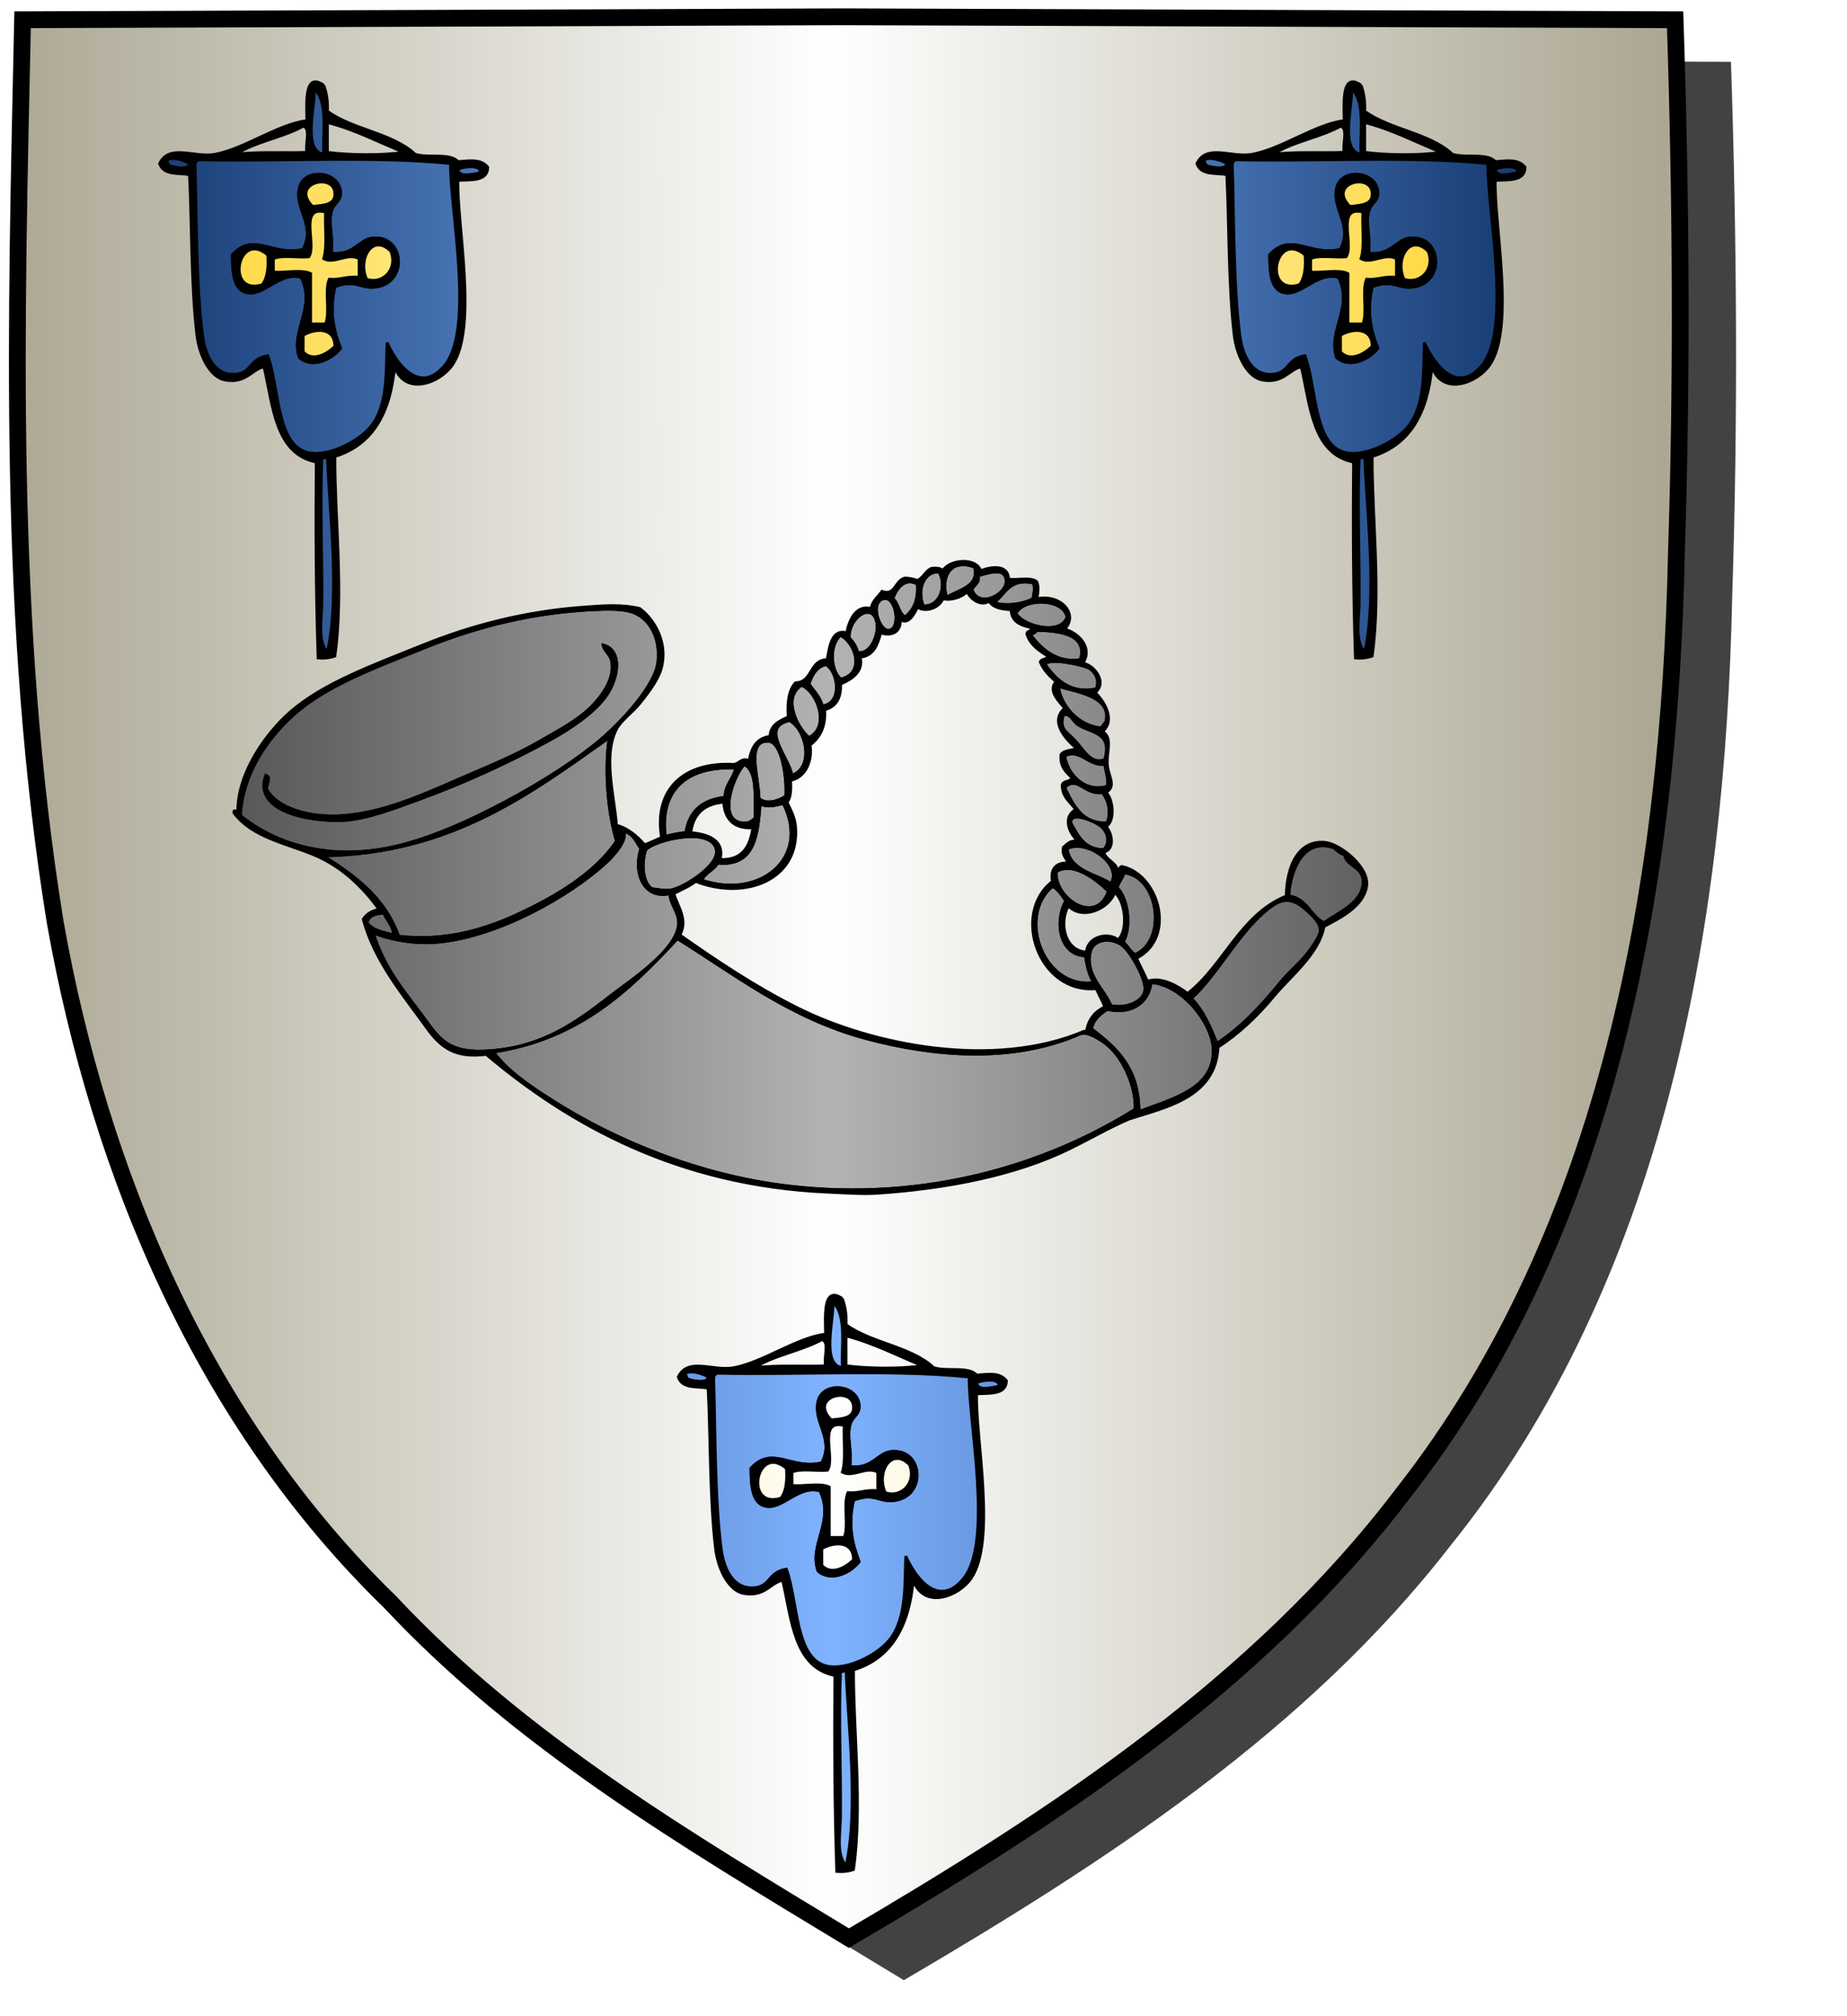 <?xml version="1.0" encoding="UTF-8" standalone="no"?><svg xmlns="http://www.w3.org/2000/svg" xmlns:cc="http://creativecommons.org/ns#" xmlns:dc="http://purl.org/dc/elements/1.1/" xmlns:inkscape="http://www.inkscape.org/namespaces/inkscape" xmlns:rdf="http://www.w3.org/1999/02/22-rdf-syntax-ns#" xmlns:sodipodi="http://sodipodi.sourceforge.net/DTD/sodipodi-0.dtd" xmlns:svg="http://www.w3.org/2000/svg" height="720" id="svg2" inkscape:export-filename="ecu_francais_ancien.svg" inkscape:export-xdpi="144" inkscape:export-ydpi="144" inkscape:output_extension="org.inkscape.output.svg.inkscape" inkscape:version="1.0.2-2 (e86c870879, 2021-01-15)" sodipodi:docname="ecu_francais_ancien.svg" sodipodi:version="0.32" version="1.0" width="660">
  <sodipodi:namedview bordercolor="#666666" borderopacity="1.0" gridtolerance="10.0" guidetolerance="10.0" height="680px" id="base" inkscape:current-layer="layer1" inkscape:cx="396.46229" inkscape:cy="478.04383" inkscape:document-rotation="0" inkscape:pageopacity="0.0" inkscape:pageshadow="2" inkscape:window-height="1009" inkscape:window-maximized="1" inkscape:window-width="1920" inkscape:window-x="-8" inkscape:window-y="-8" inkscape:zoom="0.44547727" objecttolerance="10.0" pagecolor="#ffffff" showgrid="false"/>
  
  <g id="layer5" style="display:inline"><path d="M 301.239,6.004 C 203.544,6.380 105.788,6.695 8.069,7.048 C 5.761,114.502 2.462,222.997 19.746,329.451 C 35.733,419.429 73.064,507.742 139.474,572.164 C 186.117,622.007 245.447,657.038 303.324,692.122 C 375.128,649.934 446.745,603.655 498.391,537.006 C 574.740,442.231 596.523,316.491 599.027,197.913 C 601.125,134.313 600.692,70.642 598.580,7.048 C 499.470,6.700 400.325,6.351 301.239,6.004 z" id="path856" style="display:inline;overflow:visible;visibility:visible;opacity:1;fill:#424242;fill-opacity:1;fill-rule:evenodd;stroke:none;stroke-width:1.5;stroke-linecap:round;stroke-linejoin:round;stroke-miterlimit:4;stroke-dasharray:none;stroke-dashoffset:0;stroke-opacity:1;marker:none;marker-start:none;marker-mid:none;marker-end:none;filter:url(#filter3467)" transform="matrix(1.001,0,0,1,19.356,15.028)"/></g><g id="layer3" inkscape:groupmode="layer" inkscape:label="Fond écu" style="display:inline"><path d="M 301.239,6.004 C 203.544,6.380 105.788,6.695 8.069,7.048 C 5.761,114.502 2.462,222.997 19.746,329.451 C 35.733,419.429 73.064,507.742 139.474,572.164 C 186.117,622.007 245.447,657.038 303.324,692.122 C 375.128,649.934 446.745,603.655 498.391,537.006 C 574.740,442.231 596.523,316.491 599.027,197.913 C 601.125,134.313 600.692,70.642 598.580,7.048 C 499.470,6.700 400.325,6.351 301.239,6.004 z" id="path856" style="fill:url(#linearGradientargent);stroke:black;stroke-width:3.000"/></g>
  <g clip-path="url(#clip1)" id="layer4" inkscape:groupmode="layer" inkscape:label="Meubles" sodipodi:insensitive="true" style="fill:#ffffff"><g desc="huchet" id="huchet 3" label="objets"><g id=""><path d="M 348.232,202.492 C 350.133,209.693 342.199,210.615 338.224,213.370 C 336.098,205.805 339.675,199.350 348.232,202.492 z" id="" style="fill:url(#linearGradientsable);stroke:black;stroke-width:1.000"/><path d="M 347.362,210.759 C 347.772,208.704 350.126,208.592 349.537,205.538 C 352.691,204.843 359.586,202.019 359.545,207.714 C 359.514,212.169 350.083,217.433 347.362,210.759 z" id="" style="fill:url(#linearGradientsable);stroke:black;stroke-width:1.000"/><path d="M 335.613,204.233 C 338.282,209.025 336.153,216.589 329.957,216.416 C 327.667,211.215 329.687,203.989 335.613,204.233 z" id="" style="fill:url(#linearGradientsable);stroke:black;stroke-width:1.000"/><path d="M 327.781,208.584 C 328.237,214.406 326.428,217.964 323.430,220.332 C 321.073,219.063 321.055,215.455 319.079,213.805 C 320.143,210.350 323.352,205.970 327.781,208.584 z" id="" style="fill:url(#linearGradientsable);stroke:black;stroke-width:1.000"/><path d="M 369.118,208.149 C 370.091,209.547 369.357,212.247 369.118,213.805 C 365.659,215.795 358.437,216.655 355.194,215.111 C 359.312,212.267 360.452,206.444 369.118,208.149 z" id="" style="fill:url(#linearGradientsable);stroke:black;stroke-width:1.000"/><path d="M 315.598,213.805 C 320.327,212.426 322.204,225.191 317.338,225.118 C 314.192,225.072 310.758,215.216 315.598,213.805 z" id="" style="fill:url(#linearGradientsable);stroke:black;stroke-width:1.000"/><path d="M 381.301,220.332 C 379.176,227.122 365.374,223.584 363.026,219.027 C 365.854,213.410 380.043,213.613 381.301,220.332 z" id="" style="fill:url(#linearGradientsable);stroke:black;stroke-width:1.000"/><path d="M 85.852,291.257 C 86.773,276.320 95.214,264.136 104.563,255.577 C 116.483,244.664 134.951,238.095 151.991,231.210 C 171.501,223.328 191.228,218.705 212.038,217.721 C 217.023,217.486 222.482,217.373 225.962,218.592 C 232.236,220.789 236.094,227.882 235.100,236.432 C 234.115,244.901 222.345,257.339 215.954,262.974 C 207.103,270.779 193.966,279.208 180.274,286.471 C 166.852,293.590 151.533,300.480 137.632,303.006 C 115.831,306.967 97.906,301.032 85.852,291.257 M 218.565,235.997 C 219.762,242.188 215.410,248.051 212.038,251.661 C 207.153,256.892 199.824,260.714 192.893,264.715 C 186.395,268.466 179.035,271.813 171.137,275.158 C 154.328,282.275 139.266,289.947 122.838,291.257 C 110.825,292.215 99.234,288.747 95.425,282.120 C 94.759,280.218 97.208,277.537 94.990,276.898 C 90.358,289.895 110.588,293.335 121.968,292.998 C 130.660,292.740 140.923,288.656 149.380,285.601 C 166.062,279.575 183.162,271.662 197.244,263.845 C 204.422,259.860 212.854,254.067 216.825,248.180 C 221.092,241.852 222.445,232.188 215.519,230.340 C 215.714,232.185 218.140,233.801 218.565,235.997 z" id="" style="fill:url(#linearGradientsable);stroke:black;stroke-width:1.000"/><path d="M 306.460,232.951 C 305.920,230.735 304.728,229.171 303.414,227.729 C 303.380,219.939 312.374,214.501 313.422,222.943 C 313.891,226.723 311.122,233.968 306.460,232.951 z" id="" style="fill:url(#linearGradientsable);stroke:black;stroke-width:1.000"/><path d="M 369.553,225.118 C 376.503,225.144 388.994,225.676 386.088,235.561 C 377.847,236.966 372.342,231.917 368.683,227.294 C 368.038,225.874 371.129,226.037 369.553,225.118 z" id="" style="fill:url(#linearGradientsable);stroke:black;stroke-width:1.000"/><path d="M 300.368,242.523 C 296.646,239.144 296.313,230.144 300.368,226.859 C 306.118,229.958 309.026,240.714 300.368,242.523 z" id="" style="fill:url(#linearGradientsable);stroke:black;stroke-width:1.000"/><path d="M 215.519,230.340 C 222.445,232.188 221.092,241.852 216.825,248.180 C 212.854,254.067 204.422,259.860 197.244,263.845 C 183.162,271.662 166.062,279.575 149.380,285.601 C 140.923,288.656 130.660,292.740 121.968,292.998 C 110.588,293.335 90.358,289.895 94.990,276.898 C 97.208,277.537 94.759,280.218 95.425,282.120 C 99.234,288.747 110.825,292.215 122.838,291.257 C 139.266,289.947 154.328,282.275 171.137,275.158 C 179.035,271.813 186.395,268.466 192.893,264.715 C 199.824,260.714 207.153,256.892 212.038,251.661 C 215.410,248.051 219.762,242.188 218.565,235.997 C 218.140,233.801 215.714,232.185 215.519,230.340 z" id="" style="fill:#000000;stroke:black;stroke-width:1.000"/><path d="M 391.744,246.004 C 382.457,248.022 377.045,242.442 373.469,237.302 C 374.499,234.703 387.001,237.387 389.134,238.607 C 391.595,240.016 393.006,243.128 391.744,246.004 z" id="" style="fill:url(#linearGradientsable);stroke:black;stroke-width:1.000"/><path d="M 295.147,237.302 C 299.718,239.979 301.008,251.353 293.841,252.096 C 292.951,248.780 290.776,246.749 289.055,244.264 C 290.147,241.004 291.670,238.176 295.147,237.302 z" id="" style="fill:url(#linearGradientsable);stroke:black;stroke-width:1.000"/><path d="M 289.055,263.409 C 284.942,259.944 279.342,249.180 286.444,244.699 C 292.285,247.147 296.685,259.689 289.055,263.409 z" id="" style="fill:url(#linearGradientsable);stroke:black;stroke-width:1.000"/><path d="M 394.790,271.242 C 390.013,273.181 387.499,268.228 384.347,264.715 C 381.364,261.390 378.244,260.616 379.996,255.142 C 380.286,255.142 380.576,255.142 380.866,255.142 C 383.105,255.414 383.283,257.688 385.653,259.058 C 390.527,261.876 397.531,261.694 394.790,271.242 z" id="" style="fill:url(#linearGradientsable);stroke:black;stroke-width:1.000"/><path d="M 282.963,276.898 C 281.873,270.212 271.268,259.700 282.093,257.318 C 288.048,260.277 291.138,274.006 282.963,276.898 z" id="" style="fill:url(#linearGradientsable);stroke:black;stroke-width:1.000"/><path d="M 217.695,263.409 C 215.900,275.337 217.299,290.486 220.306,300.395 C 214.312,309.450 203.754,316.893 192.893,322.586 C 178.965,329.887 162.765,336.685 142.418,334.335 C 137.576,320.612 126.877,312.746 115.441,305.616 C 161.185,304.916 189.664,283.265 217.695,263.409 z" id="" style="fill:url(#linearGradientsable);stroke:black;stroke-width:1.000"/><path d="M 280.788,284.295 C 278.549,285.976 273.786,287.520 271.215,285.166 C 271.203,277.792 266.302,264.107 274.696,264.715 C 279.201,265.041 281.206,276.897 280.788,284.295 z" id="" style="fill:url(#linearGradientsable);stroke:black;stroke-width:1.000"/><path d="M 394.790,272.982 C 395.140,275.498 396.307,278.649 395.660,280.814 C 388.002,283.140 381.528,277.044 380.431,269.936 C 385.990,267.161 388.715,273.506 394.790,272.982 z" id="" style="fill:url(#linearGradientsable);stroke:black;stroke-width:1.000"/><path d="M 265.994,272.982 C 270.940,275.723 269.521,284.829 269.910,292.128 C 268.269,293.438 267.655,294.170 265.123,293.868 C 256.071,292.790 262.353,276.356 265.994,272.982 z" id="" style="fill:url(#linearGradientsable);stroke:black;stroke-width:1.000"/><path d="M 262.948,274.288 C 262.049,278.175 259.197,280.110 259.032,284.730 C 251.068,285.615 246.242,289.637 245.108,297.349 C 242.379,297.521 240.103,298.147 237.710,298.655 C 235.623,281.743 245.835,273.441 262.948,274.288 z" id="" style="fill:url(#linearGradientsable);stroke:black;stroke-width:1.000"/><path d="M 393.920,282.990 C 396.015,285.733 397.242,289.609 395.660,293.868 C 386.739,294.284 383.556,287.767 380.431,281.250 C 384.973,276.664 387.671,284.084 393.920,282.990 z" id="" style="fill:url(#linearGradientsable);stroke:black;stroke-width:1.000"/><path d="M 271.650,286.906 C 273.651,288.607 277.626,287.493 279.917,286.906 C 289.826,306.448 271.437,321.411 250.764,314.319 C 251.961,311.599 255.027,310.750 256.421,308.227 C 269.871,309.494 270.709,298.149 271.650,286.906 z" id="" style="fill:url(#linearGradientsable);stroke:black;stroke-width:1.000"/><path d="M 394.355,303.441 C 387.327,303.362 385.163,298.419 382.607,293.868 C 382.394,289.416 390.893,293.202 393.050,294.738 C 395.963,296.815 396.901,301.102 394.355,303.441 z" id="" style="fill:url(#linearGradientsable);stroke:black;stroke-width:1.000"/><path d="M 222.916,296.914 C 226.320,297.571 227.301,300.651 229.008,303.006 C 226.190,311.790 230.051,321.312 239.451,319.105 C 239.231,322.644 242.761,325.853 242.497,329.983 C 241.889,339.481 224.920,350.345 218.130,355.656 C 205.224,365.748 193.484,373.895 175.053,375.236 C 161.605,376.215 157.843,372.311 152.426,364.793 C 144.966,354.439 137.672,346.841 133.281,333.029 C 138.219,335.293 147.505,337.200 155.907,336.510 C 177.695,334.722 203.480,320.030 216.389,308.227 C 219.575,305.315 224.211,300.004 222.916,296.914 z" id="" style="fill:url(#linearGradientsable);stroke:black;stroke-width:1.000"/><path d="M 232.924,317.365 C 229.521,315.274 229.149,307.948 230.749,303.441 C 233.823,299.956 254.300,294.956 255.986,303.441 C 257.099,309.046 244.466,316.959 239.886,317.800 C 237.565,318.226 234.640,317.581 232.924,317.365 z" id="" style="fill:url(#linearGradientsable);stroke:black;stroke-width:1.000"/><path d="M 396.966,315.624 C 392.563,312.324 382.228,311.228 381.301,303.006 C 388.552,299.500 401.321,308.883 396.966,315.624 z" id="" style="fill:url(#linearGradientsable);stroke:black;stroke-width:1.000"/><path d="M 473.112,329.548 C 468.134,327.129 467.068,320.798 460.494,319.976 C 460.979,311.609 465.183,299.279 476.158,302.571 C 477.571,302.994 478.290,304.802 480.510,305.181 C 480.974,309.168 486.466,309.357 487.036,313.884 C 488.045,321.896 478.398,325.760 473.112,329.548 z" id="" style="fill:url(#linearGradientsable);stroke:black;stroke-width:1.000"/><path d="M 396.096,318.235 C 391.696,330.808 376.808,320.868 377.385,311.273 C 383.684,307.402 391.987,314.355 396.096,318.235 z" id="" style="fill:url(#linearGradientsable);stroke:black;stroke-width:1.000"/><path d="M 405.668,340.862 C 403.689,339.940 403.068,337.660 401.317,336.510 C 404.525,330.719 403.011,320.694 399.141,316.930 C 399.856,315.033 400.990,313.557 401.752,311.708 C 414.175,313.139 417.099,335.922 405.668,340.862 z" id="" style="fill:url(#linearGradientsable);stroke:black;stroke-width:1.000"/><path d="M 380.866,321.716 C 376.670,328.991 378.633,341.125 387.828,341.297 C 388.462,344.869 389.154,348.383 390.874,350.869 C 373.298,353.582 363.054,327.539 376.080,316.495 C 378.255,317.656 379.490,319.757 380.866,321.716 z" id="" style="fill:url(#linearGradientsable);stroke:black;stroke-width:1.000"/><path d="M 434.822,372.626 C 432.435,366.600 429.881,360.741 425.684,356.526 C 434.993,348.410 443.905,330.441 455.272,323.021 C 459.325,320.376 463.007,321.499 466.586,324.762 C 468.686,326.677 471.755,329.207 471.807,332.159 C 471.848,334.439 467.985,339.608 466.151,341.732 C 463.692,344.577 460.551,347.198 457.883,350.434 C 451.117,358.642 444.105,366.537 434.822,372.626 z" id="" style="fill:url(#linearGradientsable);stroke:black;stroke-width:1.000"/><path d="M 137.197,326.067 C 138.230,328.805 140.477,330.329 140.678,333.900 C 136.995,332.941 133.044,332.251 131.105,329.548 C 131.726,326.978 134.115,326.176 137.197,326.067 z" id="" style="fill:url(#linearGradientsable);stroke:black;stroke-width:1.000"/><path d="M 405.668,396.122 C 374.744,415.504 331.588,429.452 281.658,423.535 C 249.901,419.772 219.646,407.286 196.809,392.641 C 189.045,387.663 181.012,382.238 176.358,375.671 C 207.077,371.001 224.990,353.523 242.062,335.205 C 262.553,347.893 282.265,363.605 309.506,370.885 C 333.145,377.203 361.586,379.937 386.088,369.145 C 388.511,368.077 393.849,371.507 396.096,373.496 C 401.437,378.225 405.896,387.737 405.668,396.122 z" id="" style="fill:url(#linearGradientsable);stroke:black;stroke-width:1.000"/><path d="M 396.966,359.137 C 394.504,353.073 387.736,348.270 389.569,339.991 C 390.661,335.057 397.560,334.655 401.317,337.816 C 404.296,340.321 409.577,349.815 409.149,353.480 C 408.653,357.732 402.510,360.299 396.966,359.137 z" id="" style="fill:url(#linearGradientsable);stroke:black;stroke-width:1.000"/><path d="M 406.974,396.992 C 407.045,381.402 398.841,374.087 390.004,367.404 C 390.729,363.923 393.144,362.132 395.660,360.442 C 404.348,362.402 410.423,358.130 411.325,350.869 C 422.218,351.597 432.960,364.926 433.516,374.366 C 434.381,389.038 418.257,392.565 406.974,396.992 z" id="" style="fill:url(#linearGradientsable);stroke:black;stroke-width:1.000"/><path d="M 350.408,203.797 C 354.247,202.320 360.272,201.482 360.415,206.843 C 363.683,207.202 368.515,205.996 370.423,207.714 C 371.241,209.070 370.928,212.389 370.423,213.805 C 379.088,212.015 385.547,219.344 380.431,224.683 C 385.234,225.957 390.647,231.146 386.958,236.867 C 390.915,237.395 395.883,243.741 391.309,247.310 C 394.245,249.981 398.933,257.164 393.920,261.234 C 397.594,263.344 395.535,267.890 395.660,272.547 C 395.785,277.165 399.226,280.490 395.225,282.990 C 397.709,285.226 398.624,293.129 395.225,295.173 C 397.406,297.470 398.526,303.341 394.355,304.311 C 395.365,307.363 398.890,307.899 399.577,311.273 C 400.464,311.000 399.698,309.074 401.317,309.533 C 414.325,312.739 420.341,335.004 406.103,342.167 C 407.355,344.977 408.815,347.578 410.020,350.434 C 414.960,348.603 421.038,352.215 424.379,354.785 C 437.490,344.545 443.066,326.769 459.624,319.976 C 459.796,309.018 464.109,299.871 473.548,300.830 C 478.894,301.374 489.426,309.694 488.342,316.495 C 487.177,323.806 478.853,327.775 473.112,330.854 C 471.352,340.656 460.973,348.759 455.272,355.656 C 449.109,363.112 442.388,369.310 435.257,373.931 C 434.395,391.941 416.659,395.342 403.493,399.603 C 396.540,402.575 389.892,406.449 382.607,410.046 C 363.061,419.697 338.193,424.508 312.987,426.146 C 308.234,426.455 301.478,425.970 295.582,425.711 C 242.518,423.378 203.561,401.715 173.747,376.542 C 162.726,377.892 157.631,374.252 152.426,366.969 C 144.534,355.925 133.738,343.276 129.800,328.243 C 130.988,326.385 132.908,325.259 135.456,324.762 C 129.645,316.763 122.134,309.366 111.960,305.181 C 101.893,301.041 90.147,298.941 83.677,290.387 C 83.000,288.840 85.154,290.124 84.982,289.082 C 85.187,275.744 94.983,261.910 103.692,254.272 C 115.412,243.994 133.403,237.475 151.121,230.340 C 169.450,222.959 188.343,218.339 208.122,216.851 C 215.751,216.277 221.947,215.747 228.573,217.286 C 235.421,222.406 239.195,232.249 235.535,240.783 C 234.084,244.167 231.081,248.142 228.573,251.226 C 225.923,254.484 221.855,257.337 220.306,260.364 C 215.456,269.838 219.356,283.329 220.306,294.738 C 223.907,295.534 227.749,298.559 230.313,301.700 C 232.373,300.859 234.427,300.012 236.405,299.090 C 233.548,282.131 244.155,271.970 262.077,272.982 C 264.461,272.730 264.949,270.361 267.734,271.677 C 268.452,267.028 270.370,263.580 275.131,262.974 C 275.353,258.700 278.630,257.480 281.658,256.012 C 281.288,250.711 281.890,246.381 284.269,243.829 C 290.588,243.621 289.122,235.629 295.582,235.561 C 296.389,231.060 297.144,224.479 302.544,225.989 C 303.480,221.384 305.829,215.970 311.246,217.286 C 311.784,214.488 313.771,213.138 315.163,211.195 C 320.041,212.941 319.757,207.163 323.430,206.408 C 325.083,206.495 326.526,206.793 327.781,207.278 C 330.054,206.360 330.649,203.764 333.003,202.927 C 334.737,202.788 336.218,202.903 336.919,203.797 C 339.089,199.865 348.692,198.852 350.408,203.797 M 338.224,213.370 C 342.199,210.615 350.133,209.693 348.232,202.492 C 339.675,199.350 336.098,205.805 338.224,213.370 M 359.545,207.714 C 359.586,202.019 352.691,204.843 349.537,205.538 C 350.126,208.592 347.772,208.704 347.362,210.759 C 350.083,217.433 359.514,212.169 359.545,207.714 M 329.957,216.416 C 336.153,216.589 338.282,209.025 335.613,204.233 C 329.687,203.989 327.667,211.215 329.957,216.416 M 319.079,213.805 C 321.055,215.455 321.073,219.063 323.430,220.332 C 326.428,217.964 328.237,214.406 327.781,208.584 C 323.352,205.970 320.143,210.350 319.079,213.805 M 355.194,215.111 C 358.437,216.655 365.659,215.795 369.118,213.805 C 369.357,212.247 370.091,209.547 369.118,208.149 C 360.452,206.444 359.312,212.267 355.194,215.111 M 396.096,373.496 C 393.849,371.507 388.511,368.077 386.088,369.145 C 361.586,379.937 333.145,377.203 309.506,370.885 C 282.265,363.605 262.553,347.893 242.062,335.205 C 224.990,353.523 207.077,371.001 176.358,375.671 C 181.012,382.238 189.045,387.663 196.809,392.641 C 219.646,407.286 249.901,419.772 281.658,423.535 C 331.588,429.452 374.744,415.504 405.668,396.122 C 405.896,387.737 401.437,378.225 396.096,373.496 M 285.139,360.007 C 311.318,373.090 354.845,382.088 387.393,368.274 C 387.683,368.274 387.973,368.274 388.263,368.274 C 388.946,363.880 391.358,361.216 394.790,359.572 C 393.889,357.282 392.699,355.282 391.744,353.045 C 371.178,354.992 361.236,326.226 376.080,314.754 C 375.265,310.808 377.017,307.833 381.736,308.227 C 381.101,306.397 379.391,305.641 379.996,302.571 C 381.357,301.466 382.323,299.966 385.217,300.395 C 382.026,297.544 379.628,291.900 384.347,289.082 C 382.567,286.366 379.581,284.855 379.561,280.379 C 379.879,278.667 382.581,279.338 383.042,277.769 C 381.012,275.737 378.737,273.951 379.126,269.501 C 380.126,267.891 382.883,268.037 384.782,267.326 C 381.517,264.706 374.701,257.797 380.431,252.966 C 378.641,250.539 374.285,246.746 377.385,243.394 C 375.089,241.484 372.974,239.392 371.729,236.432 C 372.035,235.142 374.230,235.742 374.339,234.256 C 371.242,232.277 368.148,230.295 366.942,226.424 C 366.914,224.945 369.177,225.758 369.118,224.248 C 365.170,223.410 361.444,222.349 361.286,217.721 C 357.796,217.585 354.796,216.959 353.453,214.676 C 350.546,216.705 346.563,213.855 345.621,211.195 C 344.047,213.165 339.811,214.579 336.919,213.805 C 335.869,216.735 331.142,218.928 327.781,216.851 C 326.848,219.185 324.408,223.408 321.689,221.202 C 322.100,225.523 318.708,227.394 314.727,225.989 C 313.549,230.177 312.236,234.231 307.330,234.691 C 308.758,239.894 304.058,242.730 300.368,244.264 C 300.566,249.393 298.676,252.434 294.712,253.402 C 295.070,259.706 292.862,263.445 289.490,266.020 C 290.344,271.749 287.838,277.647 282.528,278.639 C 282.652,281.808 282.661,284.863 281.223,286.471 C 282.628,289.438 283.996,291.905 284.269,295.173 C 285.870,314.364 266.046,321.643 248.589,314.754 C 246.323,316.550 243.422,317.709 240.756,319.105 C 242.447,324.235 245.862,328.586 242.932,333.900 C 255.655,342.804 269.427,352.155 285.139,360.007 M 317.338,225.118 C 322.204,225.191 320.327,212.426 315.598,213.805 C 310.758,215.216 314.192,225.072 317.338,225.118 M 363.026,219.027 C 365.374,223.584 379.176,227.122 381.301,220.332 C 380.043,213.613 365.854,213.410 363.026,219.027 M 137.632,303.006 C 151.533,300.480 166.852,293.590 180.274,286.471 C 193.966,279.208 207.103,270.779 215.954,262.974 C 222.345,257.339 234.115,244.901 235.100,236.432 C 236.094,227.882 232.236,220.789 225.962,218.592 C 222.482,217.373 217.023,217.486 212.038,217.721 C 191.228,218.705 171.501,223.328 151.991,231.210 C 134.951,238.095 116.483,244.664 104.563,255.577 C 95.214,264.136 86.773,276.320 85.852,291.257 C 97.906,301.032 115.831,306.967 137.632,303.006 M 313.422,222.943 C 312.374,214.501 303.380,219.939 303.414,227.729 C 304.728,229.171 305.920,230.735 306.460,232.951 C 311.122,233.968 313.891,226.723 313.422,222.943 M 368.683,227.294 C 372.342,231.917 377.847,236.966 386.088,235.561 C 388.994,225.676 376.503,225.144 369.553,225.118 C 371.129,226.037 368.038,225.874 368.683,227.294 M 300.368,226.859 C 296.313,230.144 296.646,239.144 300.368,242.523 C 309.026,240.714 306.118,229.958 300.368,226.859 M 389.134,238.607 C 387.001,237.387 374.499,234.703 373.469,237.302 C 377.045,242.442 382.457,248.022 391.744,246.004 C 393.006,243.128 391.595,240.016 389.134,238.607 M 289.055,244.264 C 290.776,246.749 292.951,248.780 293.841,252.096 C 301.008,251.353 299.718,239.979 295.147,237.302 C 291.670,238.176 290.147,241.004 289.055,244.264 M 286.444,244.699 C 279.342,249.180 284.942,259.944 289.055,263.409 C 296.685,259.689 292.285,247.147 286.444,244.699 M 393.485,259.928 C 394.170,258.810 395.040,258.212 395.225,257.318 C 397.101,248.270 383.343,246.936 378.255,245.134 C 378.858,251.214 384.742,259.130 393.485,259.928 M 385.653,259.058 C 383.283,257.688 383.105,255.414 380.866,255.142 C 380.576,255.142 380.286,255.142 379.996,255.142 C 378.244,260.616 381.364,261.390 384.347,264.715 C 387.499,268.228 390.013,273.181 394.790,271.242 C 397.531,261.694 390.527,261.876 385.653,259.058 M 282.093,257.318 C 271.268,259.700 281.873,270.212 282.963,276.898 C 291.138,274.006 288.048,260.277 282.093,257.318 M 115.441,305.616 C 126.877,312.746 137.576,320.612 142.418,334.335 C 162.765,336.685 178.965,329.887 192.893,322.586 C 203.754,316.893 214.312,309.450 220.306,300.395 C 217.299,290.486 215.900,275.337 217.695,263.409 C 189.664,283.265 161.185,304.916 115.441,305.616 M 274.696,264.715 C 266.302,264.107 271.203,277.792 271.215,285.166 C 273.786,287.520 278.549,285.976 280.788,284.295 C 281.206,276.897 279.201,265.041 274.696,264.715 M 380.431,269.936 C 381.528,277.044 388.002,283.140 395.660,280.814 C 396.307,278.649 395.140,275.498 394.790,272.982 C 388.715,273.506 385.990,267.161 380.431,269.936 M 265.123,293.868 C 267.655,294.170 268.269,293.438 269.910,292.128 C 269.521,284.829 270.940,275.723 265.994,272.982 C 262.353,276.356 256.071,292.790 265.123,293.868 M 237.710,298.655 C 240.103,298.147 242.379,297.521 245.108,297.349 C 246.242,289.637 251.068,285.615 259.032,284.730 C 259.197,280.110 262.049,278.175 262.948,274.288 C 245.835,273.441 235.623,281.743 237.710,298.655 M 380.431,281.250 C 383.556,287.767 386.739,294.284 395.660,293.868 C 397.242,289.609 396.015,285.733 393.920,282.990 C 387.671,284.084 384.973,276.664 380.431,281.250 M 246.848,297.349 C 252.885,297.878 259.047,299.979 257.291,306.922 C 265.373,307.316 268.011,302.267 269.039,295.609 C 262.750,296.010 259.025,293.011 258.596,286.471 C 251.654,287.070 247.674,290.633 246.848,297.349 M 256.421,308.227 C 255.027,310.750 251.961,311.599 250.764,314.319 C 271.437,321.411 289.826,306.448 279.917,286.906 C 277.626,287.493 273.651,288.607 271.650,286.906 C 270.709,298.149 269.871,309.494 256.421,308.227 M 393.050,294.738 C 390.893,293.202 382.394,289.416 382.607,293.868 C 385.163,298.419 387.327,303.362 394.355,303.441 C 396.901,301.102 395.963,296.815 393.050,294.738 M 216.389,308.227 C 203.480,320.030 177.695,334.722 155.907,336.510 C 147.505,337.200 138.219,335.293 133.281,333.029 C 137.672,346.841 144.966,354.439 152.426,364.793 C 157.843,372.311 161.605,376.215 175.053,375.236 C 193.484,373.895 205.224,365.748 218.130,355.656 C 224.920,350.345 241.889,339.481 242.497,329.983 C 242.761,325.853 239.231,322.644 239.451,319.105 C 230.051,321.312 226.190,311.790 229.008,303.006 C 227.301,300.651 226.320,297.571 222.916,296.914 C 224.211,300.004 219.575,305.315 216.389,308.227 M 239.886,317.800 C 244.466,316.959 257.099,309.046 255.986,303.441 C 254.300,294.956 233.823,299.956 230.749,303.441 C 229.149,307.948 229.521,315.274 232.924,317.365 C 234.640,317.581 237.565,318.226 239.886,317.800 M 381.301,303.006 C 382.228,311.228 392.563,312.324 396.966,315.624 C 401.321,308.883 388.552,299.500 381.301,303.006 M 487.036,313.884 C 486.466,309.357 480.974,309.168 480.510,305.181 C 478.290,304.802 477.571,302.994 476.158,302.571 C 465.183,299.279 460.979,311.609 460.494,319.976 C 467.068,320.798 468.134,327.129 473.112,329.548 C 478.398,325.760 488.045,321.896 487.036,313.884 M 377.385,311.273 C 376.808,320.868 391.696,330.808 396.096,318.235 C 391.987,314.355 383.684,307.402 377.385,311.273 M 401.752,311.708 C 400.990,313.557 399.856,315.033 399.141,316.930 C 403.011,320.694 404.525,330.719 401.317,336.510 C 403.068,337.660 403.689,339.940 405.668,340.862 C 417.099,335.922 414.175,313.139 401.752,311.708 M 376.080,316.495 C 363.054,327.539 373.298,353.582 390.874,350.869 C 389.154,348.383 388.462,344.869 387.828,341.297 C 378.633,341.125 376.670,328.991 380.866,321.716 C 379.490,319.757 378.255,317.656 376.080,316.495 M 381.736,323.457 C 378.294,329.864 380.569,339.655 388.263,339.991 C 388.514,334.553 395.892,332.651 399.577,335.640 C 403.375,331.795 401.959,321.405 398.271,318.670 C 396.576,324.335 386.804,328.911 381.736,323.457 M 457.883,350.434 C 460.551,347.198 463.692,344.577 466.151,341.732 C 467.985,339.608 471.848,334.439 471.807,332.159 C 471.755,329.207 468.686,326.677 466.586,324.762 C 463.007,321.499 459.325,320.376 455.272,323.021 C 443.905,330.441 434.993,348.410 425.684,356.526 C 429.881,360.741 432.435,366.600 434.822,372.626 C 444.105,366.537 451.117,358.642 457.883,350.434 M 131.105,329.548 C 133.044,332.251 136.995,332.941 140.678,333.900 C 140.477,330.329 138.230,328.805 137.197,326.067 C 134.115,326.176 131.726,326.978 131.105,329.548 M 409.149,353.480 C 409.577,349.815 404.296,340.321 401.317,337.816 C 397.560,334.655 390.661,335.057 389.569,339.991 C 387.736,348.270 394.504,353.073 396.966,359.137 C 402.510,360.299 408.653,357.732 409.149,353.480 M 433.516,374.366 C 432.960,364.926 422.218,351.597 411.325,350.869 C 410.423,358.131 404.348,362.402 395.660,360.442 C 393.144,362.132 390.729,363.923 390.004,367.404 C 398.841,374.087 407.045,381.402 406.974,396.992 C 418.257,392.565 434.381,389.038 433.516,374.366 z" id="" style="fill:#000000;stroke:black;stroke-width:1.000"/><path d="M 378.255,245.134 C 383.343,246.936 397.101,248.270 395.225,257.318 C 395.040,258.212 394.170,258.810 393.485,259.928 C 384.742,259.130 378.858,251.214 378.255,245.134 z" id="" style="fill:url(#linearGradientsable);stroke:black;stroke-width:1.000"/></g></g><g desc="bannière" id="bannière avec croix pommetée" label="objets"><g id=""><path d="M 115.667,30.409 C 116.632,32.998 117.196,35.988 116.999,39.738 C 125.978,46.307 140.301,47.531 148.316,55.063 C 152.787,56.589 160.899,54.473 163.641,57.728 C 168.230,57.332 171.845,56.781 174.302,59.727 C 174.209,64.742 168.534,64.175 163.641,64.391 C 163.156,79.662 170.828,117.051 161.642,130.356 C 157.252,136.714 144.915,141.614 140.986,131.022 C 139.511,147.315 133.265,158.836 119.665,163.005 C 119.555,184.674 122.875,211.397 119.665,234.300 C 118.004,234.860 116.095,235.172 113.668,234.966 C 112.879,211.561 112.800,186.965 113.001,165.004 C 98.387,162.073 97.634,145.278 94.345,131.022 C 90.050,131.733 87.944,137.124 80.352,135.686 C 75.012,134.674 71.213,126.912 70.358,119.695 C 68.220,101.654 68.573,78.032 67.692,62.392 C 64.038,61.605 58.475,62.813 57.031,58.394 C 60.599,51.126 69.482,56.532 77.021,55.063 C 87.696,52.982 99.150,44.448 109.670,43.069 C 109.587,36.810 108.642,25.495 115.667,30.409 M 115.667,55.063 C 115.254,47.726 117.358,36.299 112.335,31.742 C 112.664,37.947 108.022,54.040 115.667,55.063 M 116.999,54.396 C 124.633,55.429 136.705,55.563 144.318,54.396 C 135.295,50.760 127.044,46.350 116.999,43.735 C 116.999,47.290 116.999,50.843 116.999,54.396 M 108.337,45.068 C 101.062,49.120 91.200,50.586 84.350,55.063 C 92.595,54.077 102.517,54.746 109.670,54.396 C 108.932,51.581 111.238,45.720 108.337,45.068 M 59.697,57.062 C 59.668,57.979 60.011,58.525 60.363,59.061 C 61.464,59.674 67.696,60.968 67.692,58.394 C 65.927,57.219 61.690,55.895 59.697,57.062 M 71.024,57.062 C 70.186,57.335 69.662,57.921 69.691,59.061 C 70.248,75.731 69.999,101.301 72.357,119.695 C 73.231,126.510 76.328,133.545 83.018,133.687 C 90.242,133.841 88.690,128.063 95.677,127.024 C 99.892,138.571 98.715,159.311 110.336,161.672 C 117.795,163.187 128.960,157.195 132.991,151.678 C 138.655,143.923 137.901,132.417 138.321,122.360 C 142.689,131.959 150.757,140.462 158.977,130.356 C 169.652,117.231 160.758,74.323 160.976,58.394 C 133.291,55.651 100.823,57.690 71.024,57.062 M 163.641,60.393 C 164.008,63.783 169.263,62.022 171.637,61.726 C 172.029,58.393 165.195,59.666 163.641,60.393 M 115.000,165.004 C 114.295,178.958 115.188,199.464 115.000,215.643 C 114.931,221.573 113.385,228.808 116.999,232.967 C 121.551,212.058 117.672,182.679 116.999,163.005 C 116.378,163.716 114.541,163.213 115.000,165.004 z" id="" style="fill:#000000;stroke:black;stroke-width:1.000"/><path d="M 112.335,31.742 C 117.358,36.299 115.254,47.726 115.667,55.063 C 108.022,54.040 112.664,37.947 112.335,31.742 z" id="" style="fill:url(#linearGradientazur);stroke:black;stroke-width:1.000"/><path d="M 67.692,58.394 C 67.696,60.968 61.464,59.674 60.363,59.061 C 60.011,58.525 59.668,57.979 59.697,57.062 C 61.690,55.895 65.927,57.219 67.692,58.394 z" id="" style="fill:url(#linearGradientazur);stroke:black;stroke-width:1.000"/><path d="M 160.976,58.394 C 160.758,74.323 169.652,117.231 158.977,130.356 C 150.757,140.462 142.689,131.959 138.321,122.360 C 137.901,132.417 138.655,143.923 132.991,151.678 C 128.960,157.195 117.795,163.187 110.336,161.672 C 98.715,159.311 99.892,138.571 95.677,127.024 C 88.690,128.063 90.242,133.841 83.018,133.687 C 76.328,133.545 73.231,126.510 72.357,119.695 C 69.999,101.301 70.248,75.731 69.691,59.061 C 69.662,57.921 70.186,57.335 71.024,57.062 C 100.823,57.690 133.291,55.651 160.976,58.394 M 118.332,75.718 C 119.105,72.331 122.017,71.991 121.663,68.389 C 120.935,60.965 108.686,59.927 107.005,67.056 C 105.194,74.734 112.909,80.351 108.337,89.045 C 97.522,91.784 90.709,82.542 83.018,91.043 C 83.034,97.790 83.687,103.099 87.682,104.370 C 93.999,106.379 99.807,96.747 107.671,99.039 C 113.058,109.838 103.630,118.209 107.005,127.690 C 111.812,131.840 118.923,128.043 121.663,124.359 C 119.174,117.931 117.622,111.211 119.665,102.371 C 127.528,99.392 128.704,103.533 134.990,102.371 C 145.755,100.380 144.478,83.780 132.991,85.047 C 128.221,85.572 126.258,91.501 118.332,90.377 C 119.076,84.252 117.301,80.235 118.332,75.718 z" id="" style="fill:url(#linearGradientazur);stroke:black;stroke-width:1.000"/><path d="M 171.637,61.726 C 169.263,62.022 164.008,63.783 163.641,60.393 C 165.195,59.666 172.029,58.393 171.637,61.726 z" id="" style="fill:url(#linearGradientazur);stroke:black;stroke-width:1.000"/><path d="M 118.332,90.377 C 126.258,91.501 128.221,85.572 132.991,85.047 C 144.478,83.780 145.755,100.380 134.990,102.371 C 128.704,103.533 127.528,99.392 119.665,102.371 C 117.622,111.211 119.174,117.931 121.663,124.359 C 118.923,128.043 111.812,131.840 107.005,127.690 C 103.630,118.209 113.058,109.838 107.671,99.039 C 99.807,96.747 93.999,106.379 87.682,104.370 C 83.687,103.099 83.034,97.790 83.018,91.043 C 90.709,82.542 97.522,91.784 108.337,89.045 C 112.909,80.351 105.194,74.734 107.005,67.056 C 108.686,59.927 120.935,60.965 121.663,68.389 C 122.017,71.991 119.105,72.331 118.332,75.718 C 117.301,80.235 119.076,84.252 118.332,90.377 M 119.665,69.055 C 119.398,61.398 103.477,65.429 111.669,73.719 C 116.286,73.297 119.800,72.959 119.665,69.055 M 110.336,91.710 C 106.246,92.062 100.690,90.947 97.676,92.376 C 97.676,93.931 97.676,95.486 97.676,97.040 C 99.856,97.772 107.850,96.002 111.002,97.707 C 111.002,103.703 111.002,109.700 111.002,115.697 C 112.780,115.697 114.556,115.697 116.333,115.697 C 118.072,111.661 115.890,103.705 117.666,99.705 C 121.765,100.029 124.032,98.520 128.327,99.039 C 128.327,96.818 128.327,94.597 128.327,92.376 C 124.257,90.066 119.421,94.462 115.667,92.376 C 117.018,87.953 116.035,81.195 116.333,75.718 C 106.557,73.272 113.311,87.355 110.336,91.710 M 130.992,99.705 C 136.849,101.736 142.262,96.074 139.654,89.711 C 133.192,83.201 127.693,92.343 130.992,99.705 M 93.678,101.704 C 95.568,99.374 96.003,95.588 95.677,91.043 C 84.927,81.804 80.321,105.747 93.678,101.704 M 108.337,119.695 C 108.337,121.694 108.337,123.693 108.337,125.691 C 111.853,129.452 117.020,126.311 119.665,123.693 C 119.667,116.882 112.794,117.097 108.337,119.695 z" id="" style="fill:#000000;stroke:black;stroke-width:1.000"/><path d="M 111.669,73.719 C 103.477,65.429 119.398,61.398 119.665,69.055 C 119.800,72.959 116.286,73.297 111.669,73.719 z" id="" style="fill:url(#linearGradientor);stroke:black;stroke-width:1.000"/><path d="M 116.333,75.718 C 116.035,81.195 117.018,87.953 115.667,92.376 C 119.421,94.462 124.257,90.066 128.327,92.376 C 128.327,94.597 128.327,96.818 128.327,99.039 C 124.032,98.520 121.765,100.029 117.666,99.705 C 115.890,103.705 118.072,111.661 116.333,115.697 C 114.556,115.697 112.780,115.697 111.002,115.697 C 111.002,109.700 111.002,103.703 111.002,97.707 C 107.850,96.002 99.856,97.772 97.676,97.040 C 97.676,95.486 97.676,93.931 97.676,92.376 C 100.690,90.947 106.246,92.062 110.336,91.710 C 113.311,87.355 106.557,73.272 116.333,75.718 z" id="" style="fill:url(#linearGradientor);stroke:black;stroke-width:1.000"/><path d="M 139.654,89.711 C 142.262,96.074 136.849,101.736 130.992,99.705 C 127.693,92.343 133.192,83.201 139.654,89.711 z" id="" style="fill:url(#linearGradientor);stroke:black;stroke-width:1.000"/><path d="M 95.677,91.043 C 96.003,95.588 95.568,99.374 93.678,101.704 C 80.321,105.747 84.927,81.804 95.677,91.043 z" id="" style="fill:url(#linearGradientor);stroke:black;stroke-width:1.000"/><path d="M 119.665,123.693 C 117.020,126.311 111.853,129.452 108.337,125.691 C 108.337,123.693 108.337,121.694 108.337,119.695 C 112.794,117.097 119.667,116.882 119.665,123.693 z" id="" style="fill:url(#linearGradientor);stroke:black;stroke-width:1.000"/><path d="M 116.999,163.005 C 117.672,182.679 121.551,212.058 116.999,232.967 C 113.385,228.808 114.931,221.573 115.000,215.643 C 115.188,199.464 114.295,178.958 115.000,165.004 C 114.541,163.213 116.378,163.716 116.999,163.005 z" id="" style="fill:url(#linearGradientazur);stroke:black;stroke-width:1.000"/></g></g><g desc="bannière" id="bannière avec croix pommetée" label="objets"><g id=""><path d="M 486.333,30.409 C 487.299,32.998 487.863,35.988 487.666,39.738 C 496.644,46.307 510.967,47.531 518.982,55.063 C 523.453,56.589 531.566,54.473 534.308,57.728 C 538.897,57.332 542.512,56.781 544.969,59.727 C 544.875,64.742 539.200,64.175 534.308,64.391 C 533.823,79.662 541.494,117.051 532.309,130.356 C 527.919,136.714 515.582,141.614 511.653,131.022 C 510.178,147.315 503.931,158.836 490.331,163.005 C 490.221,184.674 493.542,211.397 490.331,234.300 C 488.671,234.860 486.762,235.172 484.334,234.966 C 483.546,211.561 483.467,186.965 483.668,165.004 C 469.053,162.073 468.301,145.278 465.011,131.022 C 460.716,131.733 458.611,137.124 451.019,135.686 C 445.678,134.674 441.880,126.912 441.024,119.695 C 438.887,101.654 439.240,78.032 438.359,62.392 C 434.704,61.605 429.141,62.813 427.698,58.394 C 431.266,51.126 440.149,56.532 447.687,55.063 C 458.362,52.982 469.816,44.448 480.337,43.069 C 480.254,36.810 479.308,25.495 486.333,30.409 M 486.333,55.063 C 485.920,47.726 488.024,36.299 483.002,31.742 C 483.331,37.947 478.689,54.040 486.333,55.063 M 487.666,54.396 C 495.299,55.429 507.372,55.563 514.985,54.396 C 505.961,50.760 497.711,46.350 487.666,43.735 C 487.666,47.290 487.666,50.843 487.666,54.396 M 479.004,45.068 C 471.729,49.120 461.867,50.586 455.017,55.063 C 463.262,54.077 473.184,54.746 480.337,54.396 C 479.599,51.581 481.905,45.720 479.004,45.068 M 430.363,57.062 C 430.335,57.979 430.677,58.525 431.030,59.061 C 432.130,59.674 438.363,60.968 438.359,58.394 C 436.594,57.219 432.356,55.895 430.363,57.062 M 441.691,57.062 C 440.853,57.335 440.329,57.921 440.358,59.061 C 440.914,75.731 440.665,101.301 443.023,119.695 C 443.897,126.510 446.994,133.545 453.684,133.687 C 460.908,133.841 459.357,128.063 466.344,127.024 C 470.558,138.571 469.382,159.311 481.003,161.672 C 488.462,163.187 499.627,157.195 503.657,151.678 C 509.322,143.923 508.567,132.417 508.988,122.360 C 513.356,131.959 521.424,140.462 529.643,130.356 C 540.318,117.231 531.424,74.323 531.642,58.394 C 503.958,55.651 471.490,57.690 441.691,57.062 M 534.308,60.393 C 534.675,63.783 539.929,62.022 542.303,61.726 C 542.696,58.393 535.861,59.666 534.308,60.393 M 485.667,165.004 C 484.962,178.958 485.855,199.464 485.667,215.643 C 485.598,221.573 484.051,228.808 487.666,232.967 C 492.218,212.058 488.338,182.679 487.666,163.005 C 487.044,163.716 485.208,163.213 485.667,165.004 z" id="" style="fill:#000000;stroke:black;stroke-width:1.000"/><path d="M 483.002,31.742 C 488.024,36.299 485.920,47.726 486.333,55.063 C 478.689,54.040 483.331,37.947 483.002,31.742 z" id="" style="fill:url(#linearGradientazur);stroke:black;stroke-width:1.000"/><path d="M 438.359,58.394 C 438.363,60.968 432.130,59.674 431.030,59.061 C 430.677,58.525 430.335,57.979 430.363,57.062 C 432.356,55.895 436.594,57.219 438.359,58.394 z" id="" style="fill:url(#linearGradientazur);stroke:black;stroke-width:1.000"/><path d="M 531.642,58.394 C 531.424,74.323 540.318,117.231 529.643,130.356 C 521.424,140.462 513.356,131.959 508.988,122.360 C 508.567,132.417 509.322,143.923 503.657,151.678 C 499.627,157.195 488.462,163.187 481.003,161.672 C 469.382,159.311 470.558,138.571 466.344,127.024 C 459.357,128.063 460.908,133.841 453.684,133.687 C 446.994,133.545 443.897,126.510 443.023,119.695 C 440.665,101.301 440.914,75.731 440.358,59.061 C 440.329,57.921 440.853,57.335 441.691,57.062 C 471.490,57.690 503.958,55.651 531.642,58.394 M 488.999,75.718 C 489.771,72.331 492.683,71.991 492.330,68.389 C 491.602,60.965 479.352,59.927 477.671,67.056 C 475.861,74.734 483.576,80.351 479.004,89.045 C 468.188,91.784 461.375,82.542 453.684,91.043 C 453.701,97.790 454.353,103.099 458.348,104.370 C 464.666,106.379 470.473,96.747 478.338,99.039 C 483.725,109.838 474.296,118.209 477.671,127.690 C 482.479,131.840 489.590,128.043 492.330,124.359 C 489.841,117.931 488.289,111.211 490.331,102.371 C 498.195,99.392 499.370,103.533 505.656,102.371 C 516.421,100.380 515.145,83.780 503.657,85.047 C 498.888,85.572 496.925,91.501 488.999,90.377 C 489.743,84.252 487.968,80.235 488.999,75.718 z" id="" style="fill:url(#linearGradientazur);stroke:black;stroke-width:1.000"/><path d="M 542.303,61.726 C 539.929,62.022 534.675,63.783 534.308,60.393 C 535.861,59.666 542.696,58.393 542.303,61.726 z" id="" style="fill:url(#linearGradientazur);stroke:black;stroke-width:1.000"/><path d="M 488.999,90.377 C 496.925,91.501 498.888,85.572 503.657,85.047 C 515.145,83.780 516.421,100.380 505.656,102.371 C 499.370,103.533 498.195,99.392 490.331,102.371 C 488.289,111.211 489.841,117.931 492.330,124.359 C 489.590,128.043 482.479,131.840 477.671,127.690 C 474.296,118.209 483.725,109.838 478.338,99.039 C 470.473,96.747 464.666,106.379 458.348,104.370 C 454.353,103.099 453.701,97.790 453.684,91.043 C 461.375,82.542 468.188,91.784 479.004,89.045 C 483.576,80.351 475.861,74.734 477.671,67.056 C 479.352,59.927 491.602,60.965 492.330,68.389 C 492.683,71.991 489.771,72.331 488.999,75.718 C 487.968,80.235 489.743,84.252 488.999,90.377 M 490.331,69.055 C 490.065,61.398 474.144,65.429 482.336,73.719 C 486.953,73.297 490.467,72.959 490.331,69.055 M 481.003,91.710 C 476.913,92.062 471.357,90.947 468.343,92.376 C 468.343,93.931 468.343,95.486 468.343,97.040 C 470.523,97.772 478.517,96.002 481.669,97.707 C 481.669,103.703 481.669,109.700 481.669,115.697 C 483.446,115.697 485.223,115.697 487.000,115.697 C 488.739,111.661 486.557,103.705 488.332,99.705 C 492.431,100.029 494.699,98.520 498.993,99.039 C 498.993,96.818 498.993,94.597 498.993,92.376 C 494.924,90.066 490.088,94.462 486.333,92.376 C 487.685,87.953 486.702,81.195 487.000,75.718 C 477.224,73.272 483.978,87.355 481.003,91.710 M 501.658,99.705 C 507.515,101.736 512.929,96.074 510.320,89.711 C 503.859,83.201 498.360,92.343 501.658,99.705 M 464.345,101.704 C 466.235,99.374 466.669,95.588 466.344,91.043 C 455.594,81.804 450.988,105.747 464.345,101.704 M 479.004,119.695 C 479.004,121.694 479.004,123.693 479.004,125.691 C 482.519,129.452 487.687,126.311 490.331,123.693 C 490.334,116.882 483.460,117.097 479.004,119.695 z" id="" style="fill:#000000;stroke:black;stroke-width:1.000"/><path d="M 482.336,73.719 C 474.144,65.429 490.065,61.398 490.331,69.055 C 490.467,72.959 486.953,73.297 482.336,73.719 z" id="" style="fill:url(#linearGradientor);stroke:black;stroke-width:1.000"/><path d="M 487.000,75.718 C 486.702,81.195 487.685,87.953 486.333,92.376 C 490.088,94.462 494.924,90.066 498.993,92.376 C 498.993,94.597 498.993,96.818 498.993,99.039 C 494.699,98.520 492.431,100.029 488.332,99.705 C 486.557,103.705 488.739,111.661 487.000,115.697 C 485.223,115.697 483.446,115.697 481.669,115.697 C 481.669,109.700 481.669,103.703 481.669,97.707 C 478.517,96.002 470.523,97.772 468.343,97.040 C 468.343,95.486 468.343,93.931 468.343,92.376 C 471.357,90.947 476.913,92.062 481.003,91.710 C 483.978,87.355 477.224,73.272 487.000,75.718 z" id="" style="fill:url(#linearGradientor);stroke:black;stroke-width:1.000"/><path d="M 510.320,89.711 C 512.929,96.074 507.515,101.736 501.658,99.705 C 498.360,92.343 503.859,83.201 510.320,89.711 z" id="" style="fill:url(#linearGradientor);stroke:black;stroke-width:1.000"/><path d="M 466.344,91.043 C 466.669,95.588 466.235,99.374 464.345,101.704 C 450.988,105.747 455.594,81.804 466.344,91.043 z" id="" style="fill:url(#linearGradientor);stroke:black;stroke-width:1.000"/><path d="M 490.331,123.693 C 487.687,126.311 482.519,129.452 479.004,125.691 C 479.004,123.693 479.004,121.694 479.004,119.695 C 483.460,117.097 490.334,116.882 490.331,123.693 z" id="" style="fill:url(#linearGradientor);stroke:black;stroke-width:1.000"/><path d="M 487.666,163.005 C 488.338,182.679 492.218,212.058 487.666,232.967 C 484.051,228.808 485.598,221.573 485.667,215.643 C 485.855,199.464 484.962,178.958 485.667,165.004 C 485.208,163.213 487.044,163.716 487.666,163.005 z" id="" style="fill:url(#linearGradientazur);stroke:black;stroke-width:1.000"/></g></g><g desc="bannière" id="bannière avec croix pommetée" label="objets"><g id=""><path d="M 301.000,463.743 C 301.965,466.331 302.529,469.321 302.333,473.071 C 311.311,479.640 325.634,480.864 333.649,488.396 C 338.120,489.922 346.232,487.806 348.974,491.061 C 353.564,490.666 357.179,490.114 359.635,493.060 C 359.542,498.076 353.867,497.509 348.974,497.724 C 348.489,512.995 356.161,550.384 346.975,563.689 C 342.586,570.048 330.248,574.947 326.320,564.355 C 324.845,580.648 318.598,592.170 304.998,596.338 C 304.888,618.008 308.209,644.730 304.998,667.633 C 303.337,668.194 301.428,668.505 299.001,668.299 C 298.212,644.894 298.134,620.298 298.335,598.337 C 283.720,595.406 282.968,578.612 279.678,564.355 C 275.383,565.066 273.278,570.457 265.686,569.019 C 260.345,568.007 256.547,560.245 255.691,553.028 C 253.553,534.987 253.907,511.366 253.026,495.725 C 249.371,494.939 243.808,496.147 242.365,491.728 C 245.932,484.459 254.815,489.865 262.354,488.396 C 273.029,486.315 284.483,477.782 295.003,476.403 C 294.921,470.143 293.975,458.828 301.000,463.743 M 301.000,488.396 C 300.587,481.059 302.691,469.632 297.668,465.075 C 297.998,471.280 293.355,487.373 301.000,488.396 M 302.333,487.730 C 309.966,488.762 322.039,488.896 329.651,487.730 C 320.628,484.093 312.377,479.683 302.333,477.069 C 302.333,480.623 302.333,484.176 302.333,487.730 M 293.671,478.401 C 286.395,482.453 276.534,483.919 269.683,488.396 C 277.928,487.411 287.850,488.080 295.003,487.730 C 294.266,484.914 296.572,479.054 293.671,478.401 M 245.030,490.395 C 245.001,491.312 245.344,491.858 245.696,492.394 C 246.797,493.008 253.030,494.302 253.026,491.728 C 251.261,490.552 247.023,489.228 245.030,490.395 M 256.357,490.395 C 255.520,490.668 254.995,491.255 255.025,492.394 C 255.581,509.064 255.332,534.635 257.690,553.028 C 258.564,559.844 261.661,566.878 268.351,567.021 C 275.575,567.174 274.023,561.396 281.011,560.357 C 285.225,571.905 284.048,592.645 295.670,595.005 C 303.128,596.520 314.294,590.529 318.324,585.011 C 323.988,577.256 323.234,565.751 323.655,555.693 C 328.022,565.293 336.090,573.795 344.310,563.689 C 354.985,550.564 346.091,507.656 346.309,491.728 C 318.625,488.984 286.157,491.023 256.357,490.395 M 348.974,493.727 C 349.341,497.116 354.596,495.356 356.970,495.059 C 357.362,491.726 350.528,492.999 348.974,493.727 M 300.334,598.337 C 299.629,612.292 300.522,632.797 300.334,648.977 C 300.264,654.907 298.718,662.141 302.333,666.301 C 306.884,645.392 303.005,616.012 302.333,596.338 C 301.711,597.050 299.875,596.546 300.334,598.337 z" id="" style="fill:#000000;stroke:black;stroke-width:1.000"/><path d="M 297.668,465.075 C 302.691,469.632 300.587,481.059 301.000,488.396 C 293.355,487.373 297.998,471.280 297.668,465.075 z" id="" style="fill:url(#linearGradientazur);stroke:black;stroke-width:1.000"/><path d="M 253.026,491.728 C 253.030,494.302 246.797,493.008 245.696,492.394 C 245.344,491.858 245.001,491.312 245.030,490.395 C 247.023,489.228 251.261,490.552 253.026,491.728 z" id="" style="fill:url(#linearGradientazur);stroke:black;stroke-width:1.000"/><path d="M 346.309,491.728 C 346.091,507.656 354.985,550.564 344.310,563.689 C 336.090,573.795 328.022,565.293 323.655,555.693 C 323.234,565.751 323.988,577.256 318.324,585.011 C 314.294,590.529 303.128,596.520 295.670,595.005 C 284.048,592.645 285.225,571.905 281.011,560.357 C 274.023,561.396 275.575,567.174 268.351,567.021 C 261.661,566.878 258.564,559.844 257.690,553.028 C 255.332,534.635 255.581,509.064 255.025,492.394 C 254.995,491.255 255.520,490.668 256.357,490.395 C 286.157,491.023 318.625,488.984 346.309,491.728 M 303.665,509.052 C 304.438,505.665 307.350,505.324 306.997,501.722 C 306.268,494.298 294.019,493.261 292.338,500.390 C 290.528,508.067 298.243,513.685 293.671,522.378 C 282.855,525.117 276.042,515.875 268.351,524.377 C 268.368,531.123 269.020,536.432 273.015,537.703 C 279.332,539.713 285.140,530.080 293.004,532.372 C 298.391,543.171 288.963,551.542 292.338,561.024 C 297.145,565.173 304.256,561.376 306.997,557.692 C 304.507,551.264 302.956,544.544 304.998,535.704 C 312.862,532.725 314.037,536.867 320.323,535.704 C 331.088,533.713 329.811,517.113 318.324,518.380 C 313.555,518.906 311.592,524.835 303.665,523.710 C 304.410,517.585 302.634,513.569 303.665,509.052 z" id="" style="fill:url(#linearGradientazur);stroke:black;stroke-width:1.000"/><path d="M 356.970,495.059 C 354.596,495.356 349.341,497.116 348.974,493.727 C 350.528,492.999 357.362,491.726 356.970,495.059 z" id="" style="fill:url(#linearGradientazur);stroke:black;stroke-width:1.000"/><path d="M 303.665,523.710 C 311.592,524.835 313.555,518.906 318.324,518.380 C 329.811,517.113 331.088,533.713 320.323,535.704 C 314.037,536.867 312.862,532.725 304.998,535.704 C 302.956,544.544 304.507,551.264 306.997,557.692 C 304.256,561.376 297.145,565.173 292.338,561.024 C 288.963,551.542 298.391,543.171 293.004,532.372 C 285.140,530.080 279.332,539.713 273.015,537.703 C 269.020,536.432 268.368,531.123 268.351,524.377 C 276.042,515.875 282.855,525.117 293.671,522.378 C 298.243,513.685 290.528,508.067 292.338,500.390 C 294.019,493.261 306.268,494.298 306.997,501.722 C 307.350,505.324 304.438,505.665 303.665,509.052 C 302.634,513.569 304.410,517.585 303.665,523.710 M 304.998,502.389 C 304.731,494.731 288.811,498.763 297.002,507.053 C 301.620,506.630 305.134,506.292 304.998,502.389 M 295.670,525.043 C 291.580,525.395 286.023,524.281 283.010,525.709 C 283.010,527.264 283.010,528.819 283.010,530.374 C 285.189,531.106 293.184,529.335 296.336,531.040 C 296.336,537.037 296.336,543.033 296.336,549.030 C 298.113,549.030 299.889,549.030 301.666,549.030 C 303.405,544.994 301.223,537.038 302.999,533.039 C 307.098,533.363 309.366,531.853 313.660,532.372 C 313.660,530.152 313.660,527.930 313.660,525.709 C 309.591,523.399 304.755,527.796 301.000,525.709 C 302.351,521.286 301.368,514.529 301.666,509.052 C 291.890,506.605 298.645,520.689 295.670,525.043 M 316.325,533.039 C 322.182,535.070 327.596,529.407 324.987,523.044 C 318.525,516.534 313.026,525.676 316.325,533.039 M 279.012,535.038 C 280.901,532.708 281.336,528.922 281.011,524.377 C 270.260,515.137 265.654,539.080 279.012,535.038 M 293.671,553.028 C 293.671,555.027 293.671,557.026 293.671,559.025 C 297.186,562.786 302.353,559.644 304.998,557.026 C 305.001,550.215 298.127,550.430 293.671,553.028 z" id="" style="fill:#000000;stroke:black;stroke-width:1.000"/><path d="M 297.002,507.053 C 288.811,498.763 304.731,494.731 304.998,502.389 C 305.134,506.292 301.620,506.630 297.002,507.053 z" id="" style="fill:url(#linearGradientor);stroke:black;stroke-width:1.000"/><path d="M 301.666,509.052 C 301.368,514.529 302.351,521.286 301.000,525.709 C 304.755,527.796 309.591,523.399 313.660,525.709 C 313.660,527.930 313.660,530.152 313.660,532.372 C 309.366,531.853 307.098,533.363 302.999,533.039 C 301.223,537.038 303.405,544.994 301.666,549.030 C 299.889,549.030 298.113,549.030 296.336,549.030 C 296.336,543.033 296.336,537.037 296.336,531.040 C 293.184,529.335 285.189,531.106 283.010,530.374 C 283.010,528.819 283.010,527.264 283.010,525.709 C 286.023,524.281 291.580,525.395 295.670,525.043 C 298.645,520.689 291.890,506.605 301.666,509.052 z" id="" style="fill:url(#linearGradientor);stroke:black;stroke-width:1.000"/><path d="M 324.987,523.044 C 327.596,529.407 322.182,535.070 316.325,533.039 C 313.026,525.676 318.525,516.534 324.987,523.044 z" id="" style="fill:url(#linearGradientor);stroke:black;stroke-width:1.000"/><path d="M 281.011,524.377 C 281.336,528.922 280.901,532.708 279.012,535.038 C 265.654,539.080 270.260,515.137 281.011,524.377 z" id="" style="fill:url(#linearGradientor);stroke:black;stroke-width:1.000"/><path d="M 304.998,557.026 C 302.353,559.644 297.186,562.786 293.671,559.025 C 293.671,557.026 293.671,555.027 293.671,553.028 C 298.127,550.430 305.001,550.215 304.998,557.026 z" id="" style="fill:url(#linearGradientor);stroke:black;stroke-width:1.000"/><path d="M 302.333,596.338 C 303.005,616.012 306.884,645.392 302.333,666.301 C 298.718,662.141 300.264,654.907 300.334,648.977 C 300.522,632.797 299.629,612.292 300.334,598.337 C 299.875,596.546 301.711,597.050 302.333,596.338 z" id="" style="fill:url(#linearGradientazur);stroke:black;stroke-width:1.000"/></g></g></g>
  <g id="layer1" inkscape:groupmode="layer" inkscape:label="Contour final" sodipodi:insensitive="true">
    <path d="M 301.239,6.004 C 203.544,6.38 105.788,6.695 8.069,7.048 5.761,114.502 2.462,222.997 19.746,329.451 35.733,419.429 73.064,507.742 139.474,572.164 186.117,622.007 245.447,657.038 303.324,692.122 376.519,649.239 449.347,601.756 501.311,533.329 575.362,438.858 596.525,315.004 599.027,197.913 601.125,134.313 600.692,70.642 598.58,7.048 499.471,6.7 400.324,6.351 301.239,6.004 Z" id="path857" style="fill:none;stroke:#000000;stroke-width:6;stroke-linecap:butt;stroke-linejoin:miter;stroke-miterlimit:4;stroke-dasharray:none;stroke-opacity:1"/>
  </g>
<defs><linearGradient gradientUnits="userSpaceOnUse" id="linearGradientazur" spreadMethod="reflect" x1="297" x2="0" y1="100" y2="100"><stop id="stop453" offset="0.000" style="stop-color:#80b3ff;stop-opacity:1.000;"/><stop id="stop454" offset="1.000" style="stop-color:#002255;stop-opacity:1.000;"/></linearGradient><linearGradient gradientUnits="userSpaceOnUse" id="linearGradientsable" spreadMethod="reflect" x1="297" x2="0" y1="100" y2="100"><stop id="stop455" offset="0.000" style="stop-color:#b3b3b3;stop-opacity:1.000;"/><stop id="stop456" offset="1.000" style="stop-color:#333333;stop-opacity:1.000;"/></linearGradient><linearGradient gradientUnits="userSpaceOnUse" id="linearGradientor" spreadMethod="reflect" x1="297" x2="0" y1="100" y2="100"><stop id="stop457" offset="0.000" style="stop-color:#ffffff;stop-opacity:1.000;"/><stop id="stop458" offset="1.000" style="stop-color:#ffcc00;stop-opacity:1.000;"/></linearGradient><linearGradient gradientUnits="userSpaceOnUse" id="linearGradientargent" spreadMethod="reflect" x1="297" x2="0" y1="100" y2="100"><stop id="stop459" offset="0.000" style="stop-color:#ffffff;stop-opacity:1.000;"/><stop id="stop460" offset="1.000" style="stop-color:#aca793;stop-opacity:1.000;"/></linearGradient><clipPath id="clip1"><path d="M 301.239,6.004 C 203.544,6.380 105.788,6.695 8.069,7.048 C 5.761,114.502 2.462,222.997 19.746,329.451 C 35.733,419.429 73.064,507.742 139.474,572.164 C 186.117,622.007 245.447,657.038 303.324,692.122 C 375.128,649.934 446.745,603.655 498.391,537.006 C 574.740,442.231 596.523,316.491 599.027,197.913 C 601.125,134.313 600.692,70.642 598.580,7.048 C 499.470,6.700 400.325,6.351 301.239,6.004 z"/></clipPath><filter id="filter3467"><feGaussianBlur id="feGaussianBlur3469" stdDeviation="4.571"/></filter></defs></svg>
